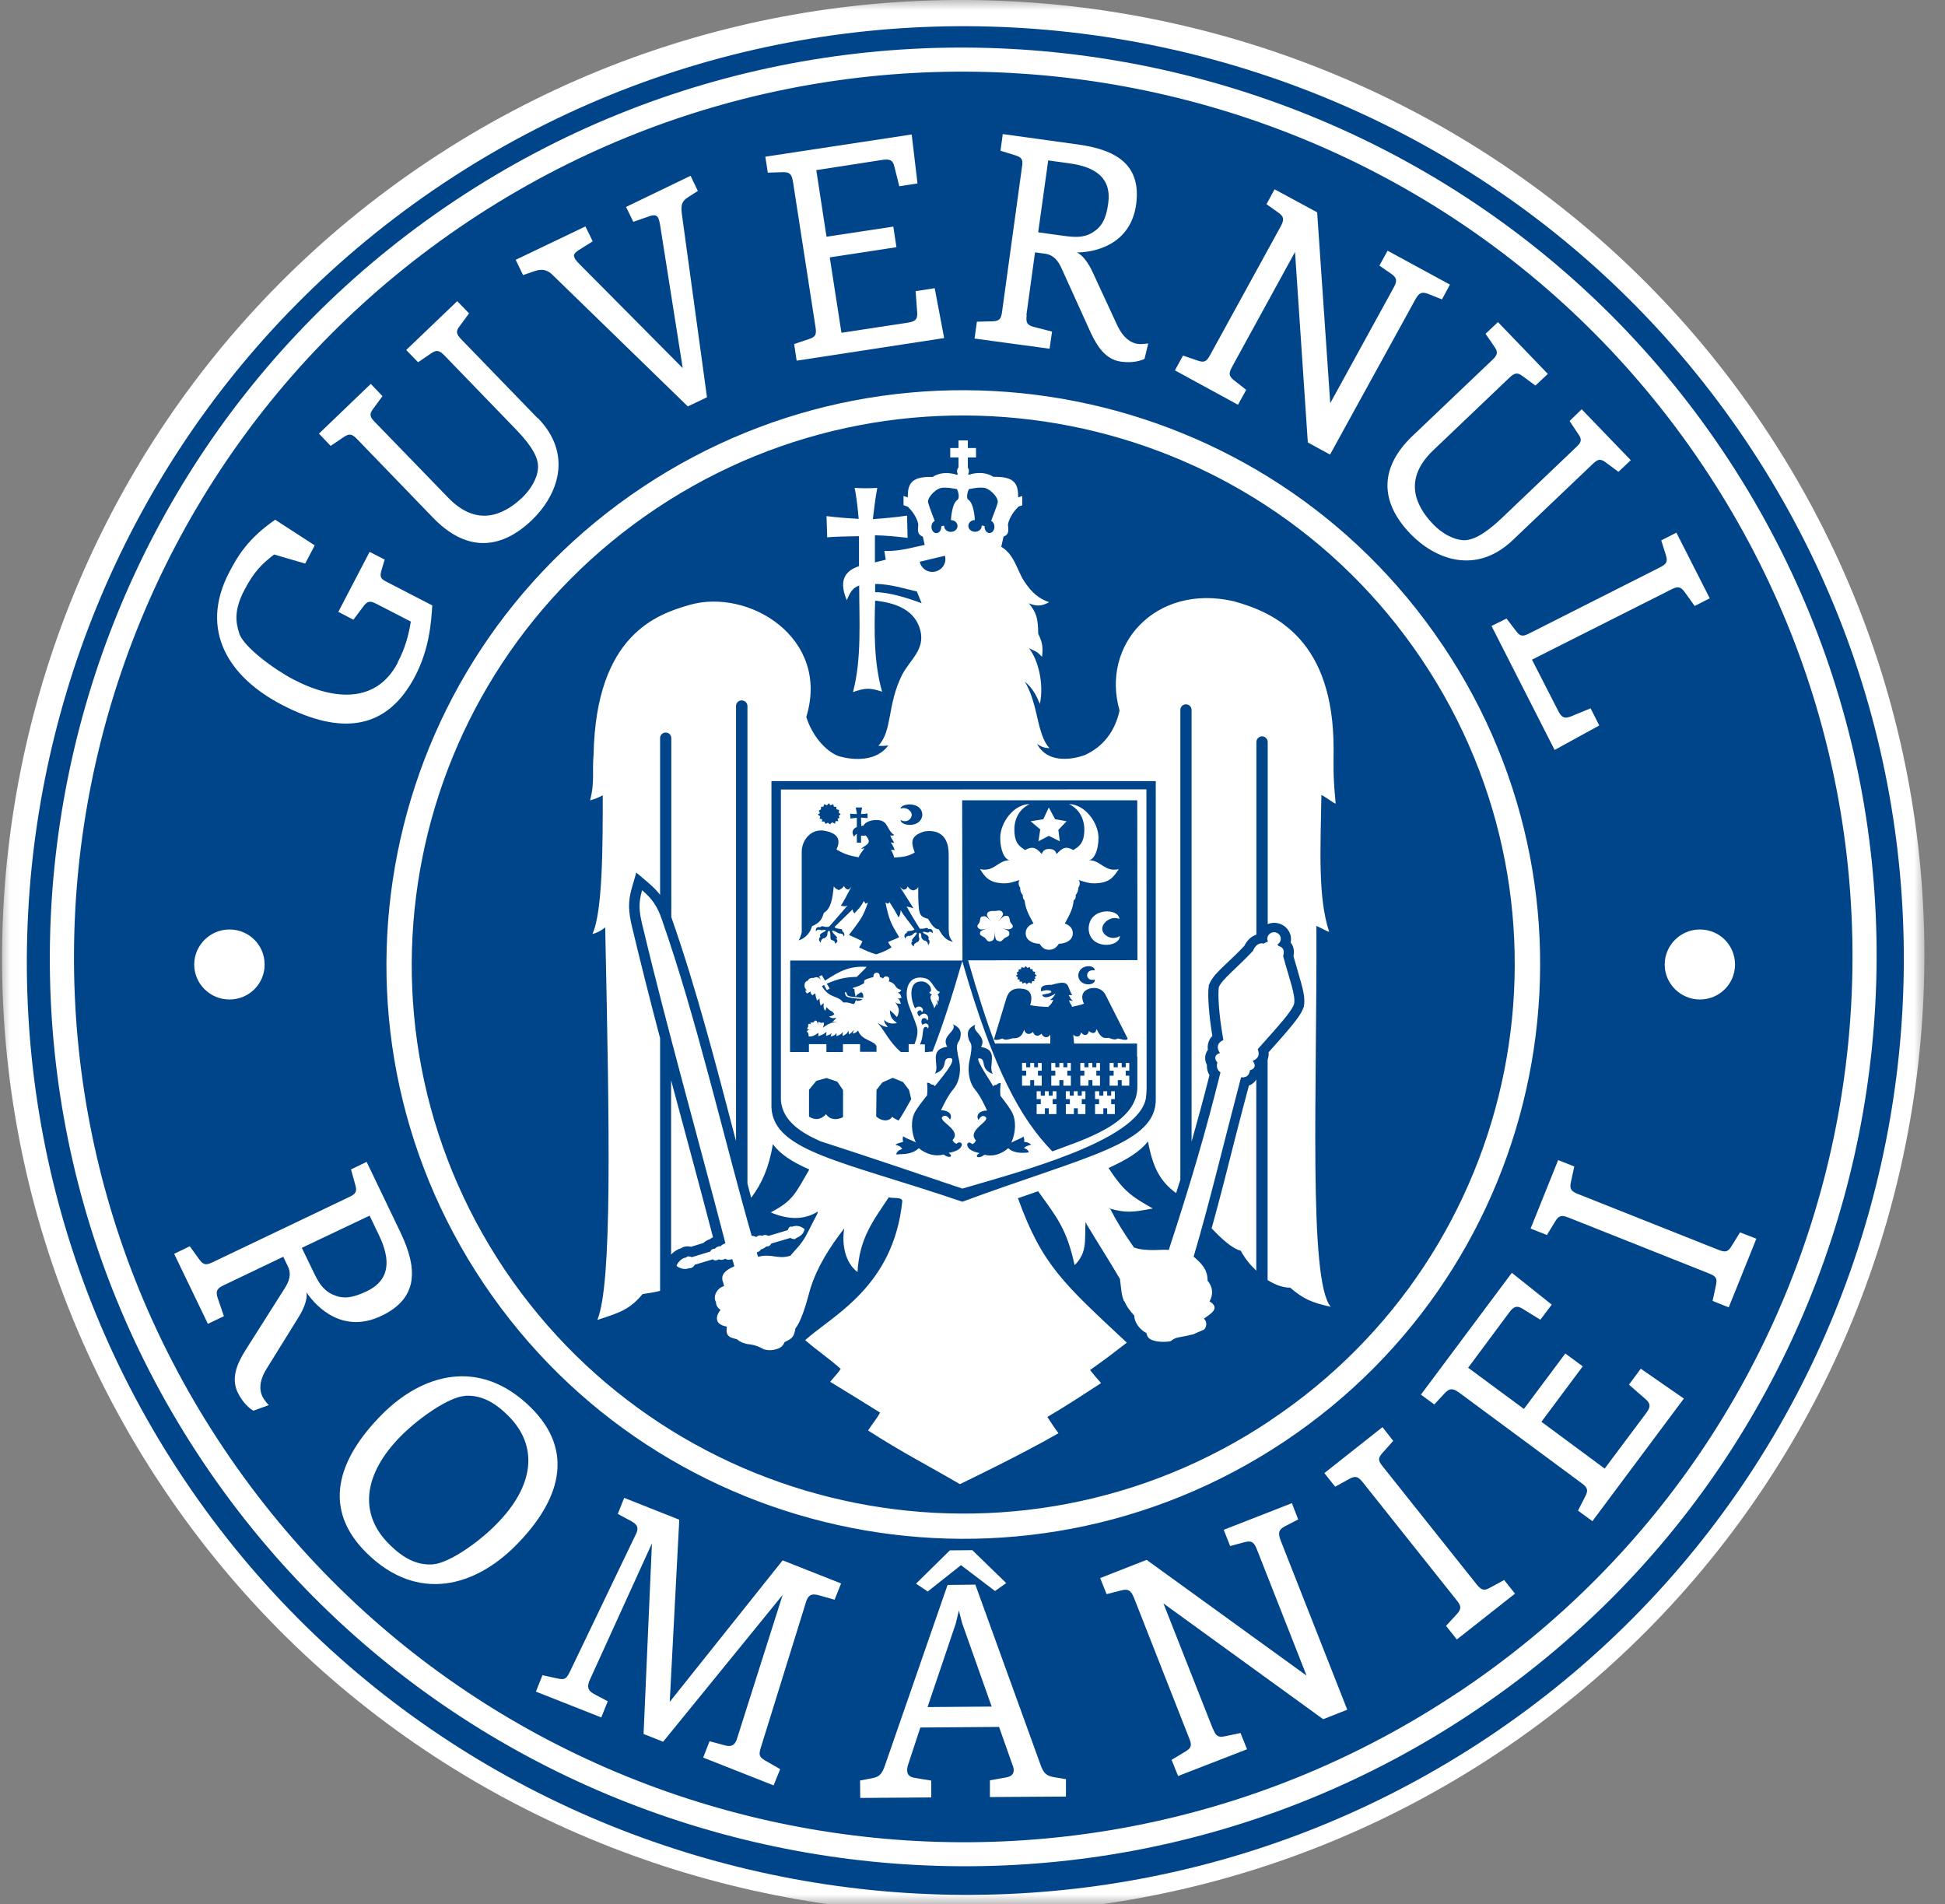<svg width="95" height="93" viewBox="0 0 95 93" fill="none" xmlns="http://www.w3.org/2000/svg">
<rect x="0" y="0" width="95" height="93" fill="#808080" stroke="none"/>
<g clip-path="url(#clip0_838_3953)">
<mask id="mask0_838_3953" style="mask-type:luminance" maskUnits="userSpaceOnUse" x="0" y="0" width="95" height="93">
<path d="M94.012 0H0.012V93H94.012V0Z" fill="white"/>
</mask>
<g mask="url(#mask0_838_3953)">
<path fill-rule="evenodd" clip-rule="evenodd" d="M86.089 20.738C100.478 42.141 94.67 71.282 73.17 85.606C51.66 99.921 22.386 94.138 8.006 72.731C-6.383 51.319 -0.579 22.192 20.925 7.868C42.435 -6.457 71.709 -0.67 86.089 20.738Z" fill="white"/>
<path fill-rule="evenodd" clip-rule="evenodd" d="M85.272 21.522C99.321 42.427 93.647 70.875 72.651 84.86C51.651 98.84 23.073 93.201 9.025 72.296C-5.018 51.385 0.651 22.947 21.647 8.958C42.642 -5.022 71.224 0.626 85.272 21.522Z" fill="#004489"/>
<path fill-rule="evenodd" clip-rule="evenodd" d="M71.191 82.669C51.262 95.941 24.28 90.618 10.952 70.775C-2.385 50.922 2.962 24.071 22.896 10.799C42.83 -2.473 69.812 2.855 83.144 22.699C96.482 42.542 91.134 69.402 71.191 82.674V82.669ZM84.149 22.029C70.485 1.683 42.667 -3.807 22.224 9.795C1.79 23.402 -3.726 51.099 9.943 71.439C23.612 91.785 51.43 97.276 71.873 83.664C92.302 70.062 97.822 42.375 84.149 22.029Z" fill="white"/>
</g>
<path fill-rule="evenodd" clip-rule="evenodd" d="M62.024 69.388C49.662 77.628 32.933 74.314 24.654 62.013C16.391 49.702 19.711 33.048 32.078 24.817C44.435 16.591 61.164 19.887 69.437 32.197C77.706 44.498 74.386 61.157 62.024 69.383V69.388ZM70.465 31.513C61.822 18.638 44.315 15.185 31.386 23.789C18.457 32.398 14.983 49.822 23.631 62.697C32.279 75.567 49.777 79.03 62.716 70.411C75.64 61.802 79.123 44.379 70.465 31.509V31.513Z" fill="white"/>
<path fill-rule="evenodd" clip-rule="evenodd" d="M11.206 45.393C12.158 45.393 12.926 46.153 12.926 47.105C12.926 48.057 12.158 48.812 11.206 48.812C10.255 48.812 9.486 48.042 9.486 47.105C9.486 46.168 10.26 45.393 11.206 45.393Z" fill="white"/>
<path fill-rule="evenodd" clip-rule="evenodd" d="M83.029 45.393C83.98 45.393 84.744 46.153 84.744 47.105C84.744 48.057 83.975 48.812 83.029 48.812C82.082 48.812 81.309 48.042 81.309 47.105C81.309 46.168 82.077 45.393 83.029 45.393Z" fill="white"/>
<path fill-rule="evenodd" clip-rule="evenodd" d="M19.422 32.355C19.778 31.671 19.946 31.088 20.066 30.356L18.404 29.5C18.092 29.337 17.952 29.337 17.75 29.614L17.261 30.265L16.525 29.882L18.053 26.951L18.788 27.328L18.63 27.859C18.529 28.208 18.62 28.28 18.928 28.438L21.114 29.567C21.061 30.361 20.984 31.666 20.273 33.029C18.894 35.66 16.669 35.918 13.796 34.435C11.173 33.082 9.713 30.786 11.197 27.945C11.625 27.128 12.124 26.295 13.441 25.382L15.372 26.635L14.906 27.524L13.388 27.08C12.783 27.553 12.408 27.912 11.942 28.806C11.433 29.772 11.5 30.37 11.687 30.935C11.894 31.595 13.407 32.704 14.349 33.192C16.41 34.259 18.413 34.302 19.427 32.365L19.422 32.355Z" fill="white"/>
<path fill-rule="evenodd" clip-rule="evenodd" d="M26.268 20.413C28.003 22.197 27.243 24.181 25.98 25.401C24.351 26.955 22.689 26.864 21.171 25.305L17.447 21.45C17.207 21.202 17.072 21.144 16.774 21.355L16.15 21.776L15.578 21.178L18.11 18.748L18.682 19.346L18.235 19.953C18.019 20.236 18.067 20.365 18.317 20.618L21.891 24.306C23.265 25.726 24.553 25.205 25.514 24.296C25.913 23.904 26.259 23.363 26.278 22.837C26.302 22.388 26.023 21.823 25.201 20.972L21.709 17.361C21.459 17.113 21.334 17.065 21.046 17.265L20.421 17.691L19.84 17.093L22.333 14.707L22.91 15.305L22.463 15.912C22.242 16.189 22.29 16.319 22.535 16.577L26.263 20.427L26.268 20.413Z" fill="white"/>
<path fill-rule="evenodd" clip-rule="evenodd" d="M34.527 19.404L33.595 19.848L27.023 13.459C26.658 13.085 26.35 13.152 26.019 13.272L25.548 13.435L25.188 12.688L28.594 11.058L28.949 11.785L28.32 12.182C28.065 12.339 27.984 12.44 28.065 12.598C28.104 12.674 28.176 12.77 28.272 12.866L33.346 17.978L32.236 10.952C32.212 10.842 32.188 10.728 32.159 10.661C32.077 10.484 31.928 10.474 31.635 10.589L30.934 10.833L30.578 10.106L33.73 8.585L34.085 9.326L33.643 9.608C33.35 9.795 33.24 9.929 33.302 10.436L34.532 19.404H34.527Z" fill="white"/>
<path fill-rule="evenodd" clip-rule="evenodd" d="M38.913 17.629L38.789 16.802L39.504 16.562C39.846 16.453 39.889 16.323 39.831 15.97L38.736 8.901C38.683 8.556 38.601 8.398 38.246 8.408L37.501 8.432L37.381 7.652L44.53 6.567L44.813 8.958L43.925 9.097L43.684 8.135C43.608 7.796 43.43 7.762 43.093 7.81L39.87 8.308L40.369 11.56L43.632 11.067L43.785 12.072L40.528 12.569L41.099 16.252L44.333 15.759C44.669 15.702 44.823 15.63 44.799 15.271L44.722 14.219L45.654 14.075L46.115 16.51L38.909 17.615L38.913 17.629Z" fill="white"/>
<path fill-rule="evenodd" clip-rule="evenodd" d="M50.708 11.345L51.948 11.517C52.462 11.584 52.913 11.632 53.365 11.354C53.793 11.091 54.023 10.723 54.129 9.934C54.302 8.685 53.495 8.15 52.236 7.978L51.198 7.834L50.708 11.345ZM50.151 15.381C50.098 15.73 50.151 15.879 50.492 15.965L51.386 16.194L51.265 17.031L47.6 16.534L47.715 15.711L48.474 15.692C48.825 15.683 48.897 15.568 48.945 15.219L49.915 8.169C49.973 7.82 49.939 7.691 49.589 7.585L48.868 7.361L48.978 6.548L52.644 7.055C54.566 7.318 55.748 8.069 55.493 9.986C55.215 11.952 53.485 12.325 52.592 12.33C52.88 12.44 53.173 12.861 53.379 13.315L54.581 15.912C54.869 16.51 55.234 16.754 55.58 16.797C55.729 16.821 55.993 16.783 56.084 16.773L55.902 17.524C55.777 17.596 55.344 17.749 54.758 17.663C54.004 17.562 53.6 16.926 53.288 16.276L51.832 13.066C51.688 12.765 51.482 12.454 51.054 12.392L50.554 12.325L50.132 15.391L50.151 15.381Z" fill="white"/>
<path fill-rule="evenodd" clip-rule="evenodd" d="M60.183 17.911C60.015 18.218 59.996 18.356 60.279 18.576L60.87 19.04L60.466 19.767L57.387 18.088L57.781 17.366L58.497 17.61C58.833 17.73 58.939 17.644 59.107 17.337L62.542 11.077C62.71 10.771 62.744 10.599 62.451 10.393L61.86 9.972L62.254 9.245L64.334 10.369L64.973 19.691L68.053 14.08C68.226 13.765 68.264 13.602 67.981 13.392L67.375 12.971L67.774 12.244L70.82 13.899L70.431 14.621L69.739 14.348C69.412 14.219 69.287 14.339 69.119 14.645L64.963 22.201L63.878 21.608L63.253 12.306L60.183 17.907V17.911Z" fill="white"/>
<path fill-rule="evenodd" clip-rule="evenodd" d="M73.895 26.372C72.094 28.089 70.104 27.329 68.884 26.066C67.332 24.445 67.424 22.78 68.999 21.283L72.881 17.586C73.136 17.342 73.194 17.213 72.987 16.926L72.559 16.3L73.165 15.73L75.601 18.261L74.995 18.83L74.385 18.38C74.107 18.165 73.972 18.213 73.717 18.452L69.999 21.996C68.567 23.364 69.081 24.65 69.999 25.602C70.388 26.009 70.931 26.343 71.464 26.382C71.911 26.401 72.483 26.123 73.343 25.31L76.98 21.843C77.234 21.604 77.292 21.474 77.081 21.188L76.663 20.561L77.254 19.987L79.651 22.474L79.05 23.043L78.445 22.594C78.162 22.378 78.032 22.426 77.782 22.67L73.9 26.367L73.895 26.372Z" fill="white"/>
<path fill-rule="evenodd" clip-rule="evenodd" d="M72.848 30.571L73.583 30.208L74.044 30.81C74.251 31.097 74.39 31.092 74.702 30.93L81.073 27.711C81.385 27.553 81.472 27.448 81.366 27.104L81.14 26.391L81.88 26.013L83.509 29.218L82.774 29.595L82.284 28.912C82.077 28.629 81.933 28.634 81.621 28.792L74.827 32.216L76.1 34.703C76.254 35.005 76.374 35.124 76.71 34.995L77.691 34.593L78.113 35.43L75.932 36.626L72.853 30.576L72.848 30.571Z" fill="white"/>
<path fill-rule="evenodd" clip-rule="evenodd" d="M14.742 60.941L15.299 62.094C15.535 62.582 15.741 62.984 16.241 63.218C16.717 63.438 17.159 63.419 17.908 63.065C19.076 62.505 19.076 61.511 18.518 60.339L18.052 59.368L14.742 60.941ZM10.947 62.759C10.62 62.907 10.519 63.036 10.629 63.381L10.937 64.28L10.154 64.653L8.506 61.233L9.27 60.865L9.726 61.496C9.938 61.797 10.082 61.793 10.404 61.635L17.034 58.469C17.365 58.316 17.457 58.206 17.351 57.857L17.144 57.111L17.908 56.742L19.551 60.167C20.416 61.96 20.435 63.404 18.634 64.261C16.779 65.15 15.487 63.883 14.968 63.113C15.035 63.419 14.848 63.911 14.569 64.352L13.017 66.853C12.657 67.436 12.662 67.886 12.82 68.206C12.888 68.35 13.06 68.555 13.128 68.623L12.378 68.895C12.249 68.828 11.874 68.551 11.61 68.005C11.273 67.298 11.585 66.595 11.975 65.963L13.921 62.893C14.103 62.596 14.257 62.247 14.06 61.841L13.834 61.377L10.947 62.759Z" fill="white"/>
<path fill-rule="evenodd" clip-rule="evenodd" d="M22.703 68.173C21.934 68.23 20.517 69.201 19.594 70.119C17.759 71.966 17.485 73.922 19.032 75.438C19.695 76.098 20.368 76.452 21.137 76.399C21.9 76.347 23.327 75.371 24.235 74.448C26.071 72.602 26.345 70.641 24.807 69.125C24.139 68.465 23.476 68.115 22.703 68.168V68.173ZM17.903 75.84C15.722 73.687 16.466 71.282 18.662 69.072C20.594 67.13 23.409 66.25 25.931 68.742C28.103 70.889 27.358 73.305 25.168 75.5C23.227 77.447 20.421 78.322 17.903 75.84Z" fill="white"/>
<path fill-rule="evenodd" clip-rule="evenodd" d="M26.178 82.607L26.495 81.813L27.249 81.976C27.609 82.057 27.677 81.961 27.84 81.631L31.093 74.854C31.189 74.601 31.126 74.453 30.843 74.295L30.175 73.936L30.487 73.152L33.178 74.218L32.712 83.114L38.227 76.203L41.081 77.332L40.764 78.126L39.986 77.906C39.654 77.824 39.51 77.872 39.39 78.169L37.17 85.319C37.065 85.673 37.05 85.783 37.362 85.974L38.107 86.4L37.785 87.194L34.345 85.835L34.657 85.037L35.417 85.242C35.729 85.324 35.878 85.223 35.979 84.97L38.227 77.891L32.39 85.061L31.434 84.683L31.842 75.376L28.777 82.11C28.681 82.392 28.709 82.559 29.007 82.727L29.685 83.085L29.368 83.874L26.168 82.612L26.178 82.607Z" fill="white"/>
<path fill-rule="evenodd" clip-rule="evenodd" d="M46.836 78.642L46.683 79.288L45.304 83.368L48.436 83.344L47 79.288L46.831 78.642H46.836ZM47.485 75.701L49.147 77.313L48.6 77.7L46.937 76.438L45.313 77.724L44.742 77.341L46.394 75.715L47.48 75.706L47.485 75.701ZM46.289 77.404L47.639 77.389L50.805 86.137C50.978 86.644 51.132 86.73 51.506 86.797L52.064 86.888V87.739L48.35 87.763V86.945L49.138 86.806C49.397 86.759 49.512 86.644 49.512 86.453C49.512 86.371 49.493 86.28 49.445 86.17L48.797 84.338L44.953 84.367L44.362 86.161C44.319 86.275 44.309 86.376 44.309 86.462C44.309 86.682 44.439 86.792 44.698 86.83L45.486 86.96V87.782L42.017 87.806L42.008 86.955L42.565 86.849C42.925 86.782 43.065 86.692 43.238 86.18L46.284 77.399L46.289 77.404Z" fill="white"/>
<path fill-rule="evenodd" clip-rule="evenodd" d="M59.247 84.434C59.386 84.769 59.478 84.869 59.838 84.793L60.592 84.635L60.909 85.429L57.541 86.735L57.224 85.945L57.892 85.544C58.209 85.357 58.219 85.218 58.08 84.884L55.394 78.049C55.259 77.714 55.139 77.576 54.784 77.666L54.049 77.853L53.736 77.069L56.004 76.179L63.816 81.832L61.404 75.701C61.275 75.366 61.169 75.218 60.813 75.309L60.083 75.505L59.771 74.711L63.1 73.41L63.408 74.204L62.735 74.553C62.418 74.725 62.432 74.912 62.557 75.246L65.805 83.497L64.628 83.961L56.826 78.307L59.237 84.424L59.247 84.434Z" fill="white"/>
<path fill-rule="evenodd" clip-rule="evenodd" d="M73.997 77.829L71.157 80.067L70.629 79.403L71.157 78.829C71.402 78.561 71.364 78.417 71.138 78.14L66.574 72.406C66.343 72.114 66.213 72.056 65.901 72.228L65.214 72.606L64.686 71.942L67.525 69.698L68.049 70.368L67.535 70.947C67.28 71.215 67.318 71.349 67.544 71.626L72.118 77.37C72.344 77.647 72.469 77.714 72.781 77.537L73.468 77.164L73.997 77.829Z" fill="white"/>
<path fill-rule="evenodd" clip-rule="evenodd" d="M77.777 74.29L77.075 73.774L77.426 73.085C77.599 72.76 77.527 72.635 77.239 72.425L71.3 68.034C71.007 67.819 70.834 67.762 70.579 68.025L70.056 68.589L69.402 68.111L73.842 62.161L75.792 63.715L75.235 64.452L74.375 63.921C74.067 63.725 73.914 63.83 73.707 64.108L71.709 66.796L74.433 68.809L76.455 66.102L77.306 66.729L75.288 69.436L78.377 71.722L80.395 69.024C80.602 68.747 80.654 68.575 80.385 68.34L79.564 67.623L80.14 66.843L82.245 68.302L77.777 74.29Z" fill="white"/>
<path fill-rule="evenodd" clip-rule="evenodd" d="M85.786 60.496L84.436 63.849L83.648 63.534L83.811 62.773C83.893 62.414 83.792 62.314 83.456 62.185L76.624 59.468C76.292 59.339 76.148 59.339 75.961 59.65L75.557 60.315L74.76 59.999L76.105 56.656L76.893 56.967L76.73 57.723C76.648 58.077 76.749 58.182 77.085 58.316L83.917 61.032C84.254 61.166 84.398 61.161 84.58 60.846L84.989 60.186L85.786 60.496Z" fill="white"/>
<path fill-rule="evenodd" clip-rule="evenodd" d="M50.584 47.789L50.498 47.837L50.536 47.923L50.416 47.913L50.383 48.038L50.258 47.98L50.152 48.062L50.061 47.985L49.945 48.038L49.912 47.937H49.791L49.806 47.842L49.691 47.822L49.719 47.727L49.614 47.655L49.7 47.593L49.657 47.497L49.753 47.44V47.344L49.868 47.33L49.897 47.23L50.022 47.268L50.099 47.182L50.181 47.268L50.296 47.23L50.33 47.33H50.435L50.445 47.435L50.565 47.469L50.541 47.569L50.637 47.641L50.541 47.708L50.575 47.794L50.584 47.789ZM53.477 47.842C53.51 48.167 52.698 48.191 52.665 47.646C52.684 47.091 53.472 47.081 53.472 47.392C53.232 47.354 53.097 47.464 53.097 47.646C53.116 47.789 53.241 47.889 53.481 47.842H53.477ZM38.602 46.909H46.995L47.01 46.88L46.995 39.084H55.547L55.557 46.89L47.288 46.9V46.909C47.745 48.502 48.172 49.841 48.6 50.965H51.3V50.534C51.166 50.721 50.969 50.687 50.868 50.482C50.704 50.644 50.522 50.606 50.455 50.396C50.301 50.553 50.08 50.529 50.022 50.286C49.941 50.553 49.806 50.726 49.465 50.706C49.143 50.802 49.052 50.788 48.97 50.716C48.715 50.802 48.643 50.802 48.547 50.759L49.153 48.76C49.263 48.392 49.503 48.215 49.998 48.296C50.435 48.373 50.416 48.803 50.315 49.09C50.642 49.147 50.863 49.166 51.214 49.176C51.228 49.176 51.247 49.176 51.252 49.176C51.238 49.171 51.218 49.166 51.199 49.166C51.353 49.037 51.377 48.98 51.449 48.837H51.291C51.454 48.703 51.487 48.655 51.55 48.521C51.425 48.602 51.041 48.837 50.897 48.597C50.901 48.559 51.315 48.53 51.353 48.44C51.334 48.425 51.343 48.406 51.334 48.392C51.142 48.33 51.002 48.363 50.853 48.42C50.8 48.186 50.93 48.09 51.372 48.095C52.3 47.822 52.083 48.143 52.371 48.602C52.319 48.602 52.247 48.593 52.194 48.593C52.271 48.731 52.295 48.779 52.405 48.894C52.324 48.875 52.266 48.856 52.208 48.856C52.266 48.994 52.295 49.037 52.371 49.147C52.362 49.147 52.347 49.147 52.324 49.162C52.338 49.162 52.347 49.162 52.362 49.171C52.617 49.114 52.77 49.085 52.943 49.018C52.809 48.741 52.789 48.387 53.265 48.267C53.597 48.191 53.87 48.344 53.986 48.564L55.081 50.726C55.043 50.802 54.942 50.802 54.601 50.716C54.481 50.778 54.418 50.788 54.149 50.683C53.909 50.726 53.76 50.683 53.558 50.252C53.525 50.467 53.385 50.515 53.184 50.353C53.136 50.582 52.958 50.616 52.804 50.419C52.761 50.639 52.602 50.687 52.42 50.534L52.463 50.965H55.538V51.601H55.552V53.122C55.519 54.906 52.833 55.685 51.401 56.23C49.864 54.657 48.528 52.266 47 46.938C46.491 48.707 46.015 50.157 45.549 51.352L45.174 51.386V51.003H44.934C45.083 50.678 45.045 50.544 45.097 50.271C45.131 50.104 45.299 50.123 45.314 50.233C45.444 50.075 45.251 49.879 45.054 50.051C44.987 49.917 44.987 49.889 45.035 49.764C45.112 49.697 45.275 49.707 45.28 49.841C45.453 49.731 45.213 49.272 44.896 49.645C44.828 49.559 44.804 49.496 44.804 49.425C44.91 49.3 45.011 49.319 45.026 49.439C45.203 49.3 44.91 49.009 44.699 49.248C44.502 48.899 44.358 48.062 44.852 47.947C45.141 47.885 45.304 47.995 45.439 48.186C45.458 48.267 45.535 48.411 45.386 48.463C45.415 48.521 45.458 48.55 45.52 48.569C45.309 48.717 45.626 49.066 45.626 49.243C45.703 49.143 45.732 49.08 45.703 48.985C45.741 49.028 45.736 49.052 45.751 49.109C45.847 48.985 45.765 48.889 45.732 48.808C45.78 48.851 45.789 48.884 45.833 48.927C45.886 48.683 45.852 48.645 45.785 48.559C45.857 48.55 45.871 48.492 45.91 48.44C45.674 48.416 45.549 47.904 45.242 47.789C44.367 47.531 44.132 48.344 44.377 49.061C44.478 49.367 44.694 49.846 44.78 50.147C44.833 50.338 44.828 50.596 44.665 50.993H44.382V51.376H43.997C43.402 50.855 43.224 50.343 42.859 49.946C42.979 50.023 43.142 50.147 43.363 50.157C43.277 50.023 43.185 49.97 43.185 49.807C43.373 50.013 43.651 50.008 43.81 49.96C43.603 49.803 43.474 49.697 43.464 49.339C43.637 49.477 43.699 49.549 43.81 49.673C43.988 49.343 43.882 49.171 43.724 48.947C43.868 49.052 43.844 48.989 44.002 49.028C43.949 48.884 43.978 48.865 43.839 48.736C43.978 48.793 43.92 48.736 44.036 48.736C43.992 48.636 44.026 48.573 43.844 48.468C43.968 48.468 43.968 48.411 44.026 48.353C43.613 48.229 43.863 48.076 43.406 47.923C43.541 47.717 43.233 47.579 43.133 47.784C43.056 47.751 43.056 47.727 42.969 47.712C43.008 47.421 42.618 47.45 42.666 47.712C42.455 47.775 42.388 47.784 42.229 47.866C42.205 47.918 42.205 47.956 42.205 48.019C42.018 48.119 41.951 48.157 41.73 48.224C41.643 48.224 41.629 48.301 41.73 48.301C41.73 48.349 41.758 48.535 41.778 48.621C41.778 48.683 41.821 48.674 41.826 48.626C41.826 48.602 41.984 48.483 42.047 48.478C42.047 48.416 42.08 48.416 42.085 48.478C42.138 48.497 42.172 48.545 42.167 48.731C41.499 48.674 41.408 48.674 41.36 48.545C41.326 48.392 41.22 48.425 41.297 48.588C41.326 48.674 41.36 48.731 42.133 48.793C42.066 48.856 41.989 48.875 41.835 48.884C41.835 48.817 41.797 48.817 41.797 48.884C41.782 48.884 41.763 48.913 41.763 48.961C41.73 48.994 41.71 49.037 41.71 49.037C41.552 49.018 41.451 48.932 41.191 48.961C40.908 48.583 40.519 48.793 40.144 48.157H40.135V48.162L40.25 48.105L40.384 48.353L40.524 48.282L40.384 48.038C40.898 47.822 41.225 47.722 41.85 47.708C42.042 47.507 42.148 47.426 42.33 47.22C41.489 47.163 40.995 47.435 40.307 47.885H40.293L40.139 47.622L40.005 47.689L40.091 47.842C40.019 47.756 39.894 47.679 39.755 47.756C39.592 47.756 39.51 47.779 39.452 47.899C39.255 47.923 39.246 48.277 39.404 48.344H39.414L39.327 48.392L39.409 48.521L39.596 48.425C39.596 48.521 39.616 48.554 39.688 48.607C39.726 48.578 39.769 48.55 39.817 48.507C39.837 48.636 39.851 48.727 39.913 48.865C39.957 48.822 39.99 48.798 40.029 48.76C40.029 48.927 40.048 48.985 40.082 49.119C40.135 49.066 40.187 49.018 40.235 48.989C40.216 49.157 40.216 49.272 40.312 49.358C40.346 49.296 40.346 49.248 40.365 49.186C40.442 49.262 40.529 49.358 40.677 49.42C40.682 49.449 40.735 49.496 40.754 49.525C40.668 49.606 40.61 49.626 40.49 49.645C40.62 49.74 40.687 49.74 40.855 49.697C40.783 49.774 40.749 49.85 40.653 49.884C40.773 49.908 40.846 49.908 40.956 49.908C40.663 49.913 40.5 49.96 40.197 50.19C40.231 50.066 40.298 49.913 40.178 49.941C40.12 49.965 40.067 49.956 40.01 49.903C39.938 49.903 39.947 49.989 39.947 50.09C39.938 49.941 39.904 49.807 39.793 49.85C39.76 49.917 39.717 49.951 39.596 49.937C39.568 49.965 39.596 50.013 39.625 50.047C39.64 50.061 39.669 50.085 39.683 50.104C39.683 50.104 39.644 50.08 39.625 50.047C39.568 49.994 39.515 49.98 39.471 50.037C39.486 50.133 39.471 50.161 39.423 50.214C39.447 50.295 39.457 50.281 39.625 50.286C39.486 50.286 39.447 50.305 39.409 50.372C39.481 50.439 39.505 50.51 39.491 50.601C39.606 50.668 39.856 50.544 39.957 50.439C39.981 50.486 39.981 50.544 39.957 50.606C40.163 50.553 40.317 50.453 40.36 50.391C40.38 50.448 40.341 50.491 40.351 50.587C40.471 50.549 40.543 50.539 40.62 50.444C40.6 50.51 40.591 50.544 40.572 50.62C40.725 50.582 40.769 50.573 40.86 50.444C40.846 50.539 40.86 50.539 40.86 50.606C41.042 50.52 41.067 50.529 41.177 50.391C41.148 50.501 41.153 50.51 41.163 50.596C41.326 50.51 41.384 50.472 41.432 50.334C41.456 50.386 41.446 50.434 41.465 50.515C41.557 50.463 41.619 50.41 41.696 50.3C41.706 50.348 41.657 50.41 41.657 50.477C41.787 50.448 41.855 50.405 41.912 50.319C42.056 50.812 42.71 50.812 42.811 51.094V51.367H42.008V50.993H41.172V51.376H40.365V50.993H39.51V51.376H38.587L38.597 46.895L38.602 46.909ZM39.159 45.489V41.605C39.159 41.007 39.635 40.438 40.307 40.577C40.855 40.691 41.11 40.955 40.855 41.485C41.201 41.691 41.446 41.782 41.931 41.868C42.003 41.729 42.114 41.562 42.229 41.428C42.157 41.447 42.128 41.447 42.061 41.457C42.215 41.304 42.397 41.265 42.431 41.117C42.455 41.031 42.349 40.854 42.273 40.801C42.205 40.821 42.128 40.811 42.056 40.811V41.155H41.85V40.725C41.787 40.758 41.744 40.806 41.715 40.868C41.557 40.61 41.672 40.467 41.85 40.39C41.85 40.223 41.85 40.103 41.85 39.941C41.763 39.941 41.657 39.955 41.537 39.979C41.537 39.902 41.523 39.807 41.523 39.735C41.667 39.754 41.706 39.754 41.85 39.754C41.85 39.658 41.811 39.529 41.797 39.434C41.903 39.438 42.003 39.434 42.109 39.434C42.095 39.534 42.056 39.639 42.056 39.754C42.205 39.754 42.253 39.749 42.373 39.725C42.373 39.821 42.373 39.888 42.373 39.955C42.282 39.941 42.143 39.941 42.056 39.931C42.056 40.036 42.066 40.247 42.066 40.342C42.109 40.333 42.143 40.323 42.176 40.323C42.297 40.075 42.734 40.008 43.008 40.07C43.382 40.156 43.349 40.591 43.685 40.778C43.575 40.806 43.565 40.835 43.488 40.787C43.526 40.974 43.623 41.017 43.671 41.17C43.579 41.151 43.575 41.151 43.507 41.141C43.594 41.265 43.671 41.404 43.699 41.519C43.603 41.509 43.594 41.5 43.517 41.5C43.575 41.605 43.661 41.782 43.671 41.882C44.161 41.854 44.386 41.806 44.679 41.634C44.492 41.132 44.459 40.825 45.131 40.61C45.64 40.519 46.337 40.639 46.337 41.729V45.388C46.342 45.685 46.385 45.828 46.548 45.995C46.294 45.933 46.102 45.843 45.852 45.383C45.698 45.374 45.559 45.278 45.333 44.876C44.886 44.738 44.848 44.728 44.848 43.303C44.804 43.432 44.756 43.432 44.617 43.485C44.449 43.461 44.391 43.37 44.334 43.288C44.295 43.394 44.257 43.437 44.127 43.451C44.074 43.418 44.031 43.398 43.954 43.312C44.093 43.537 44.401 44.02 44.617 44.355C44.468 44.312 44.43 44.307 44.281 44.269C44.531 44.714 44.579 44.805 44.905 45.321C44.929 45.374 44.949 45.355 45.001 45.355C45.189 45.374 45.237 45.259 45.347 45.364C45.347 45.364 45.347 45.374 45.347 45.379C45.453 45.34 45.588 45.388 45.554 45.584C45.511 45.527 45.482 45.493 45.386 45.503C45.386 45.503 45.386 45.522 45.386 45.527C45.227 45.579 45.251 45.479 45.059 45.517C45.194 45.68 45.343 45.632 45.362 45.799C45.362 45.823 45.362 45.838 45.343 45.843L45.352 45.876C45.429 45.957 45.41 46.062 45.338 46.158C45.294 45.943 45.227 45.986 45.208 45.943L45.194 45.933C45.194 45.933 45.16 45.943 45.131 45.933C44.905 45.756 45.064 45.713 44.958 45.575C44.92 45.56 44.915 45.551 44.891 45.584C44.819 45.814 45.006 45.843 44.819 46.01C44.795 46.015 44.776 46.01 44.756 46.01C44.785 46.091 44.636 46.01 44.632 46.225C44.459 46.096 44.502 45.995 44.584 45.967V45.957C44.584 45.957 44.545 45.957 44.535 45.938C44.545 45.838 44.704 45.742 44.78 45.579C44.78 45.56 44.766 45.546 44.737 45.536C44.526 45.608 44.641 45.68 44.396 45.713C44.377 45.704 44.372 45.689 44.372 45.689C44.338 45.756 44.242 45.68 44.233 45.843C44.127 45.756 44.18 45.565 44.295 45.565C44.314 45.565 44.271 45.541 44.295 45.513C44.362 45.436 44.468 45.498 44.641 45.412C44.679 45.393 44.66 45.379 44.66 45.379C44.468 45.101 44.146 44.733 43.992 44.446C43.983 44.594 43.949 44.742 43.882 44.8C43.728 44.494 43.661 44.393 43.445 44.054C43.411 44.111 43.426 44.097 43.368 44.13C43.325 44.13 43.286 44.087 43.248 44.078C43.421 44.895 43.493 45.072 43.916 45.761C43.815 45.843 43.507 45.933 43.377 46.01C43.426 46.105 43.483 46.172 43.546 46.268C43.301 46.416 43.166 46.483 42.796 46.608C42.441 46.498 42.321 46.44 41.96 46.268C42.032 46.168 42.085 46.062 42.124 45.967C41.879 45.843 41.749 45.79 41.465 45.661C42.095 44.843 42.157 44.742 42.393 44.082C42.359 44.097 42.33 44.106 42.277 44.135C42.263 44.111 42.215 44.035 42.191 44.006C42.008 44.336 41.975 44.341 41.73 44.608C41.672 44.532 41.648 44.503 41.648 44.408C41.586 44.47 41.302 44.738 40.769 45.264C40.769 45.264 40.759 45.297 40.793 45.307C40.956 45.393 41.076 45.336 41.134 45.403C41.143 45.426 41.143 45.446 41.134 45.45H41.11C41.211 45.503 41.297 45.656 41.201 45.733C41.201 45.57 41.091 45.637 41.067 45.584C41.067 45.584 41.057 45.599 41.038 45.599C40.956 45.599 40.644 45.374 40.644 45.484C40.721 45.637 40.884 45.728 40.894 45.819C40.884 45.843 40.797 45.819 40.836 45.847C40.894 45.881 40.961 45.981 40.793 46.091C40.788 45.914 40.673 45.953 40.658 45.914C40.658 45.905 40.649 45.924 40.644 45.914C40.504 45.89 40.6 45.704 40.529 45.484C40.509 45.45 40.504 45.45 40.461 45.469C40.346 45.599 40.509 45.651 40.279 45.814C40.24 45.828 40.221 45.823 40.207 45.814C40.197 45.881 40.12 45.814 40.082 46.039C40 45.943 39.966 45.838 40.067 45.756C40.091 45.733 40.053 45.737 40.043 45.694C40.072 45.541 40.226 45.575 40.346 45.422C40.168 45.388 40.192 45.465 40.038 45.407C39.928 45.388 39.894 45.422 39.856 45.489C39.813 45.302 39.952 45.249 40.058 45.283C40.178 45.173 40.216 45.283 40.413 45.269C40.466 45.269 40.48 45.269 40.514 45.235C40.653 45.092 41.239 44.398 41.389 44.231C41.273 44.274 41.206 44.264 41.071 44.231C41.206 44.039 41.413 43.618 41.595 43.288C41.595 43.279 41.533 43.413 41.422 43.446C41.312 43.413 41.273 43.375 41.22 43.269C41.143 43.394 41.105 43.389 40.98 43.47C40.86 43.427 40.793 43.394 40.725 43.288C40.663 43.843 40.605 44.369 40.235 44.585C40.149 44.905 40.038 45.068 39.659 45.235C39.587 45.517 39.38 45.799 39.015 45.929C39.087 45.776 39.126 45.675 39.164 45.513L39.159 45.489ZM39.99 39.592L40.101 39.525V39.405L40.221 39.395L40.255 39.276L40.394 39.328L40.48 39.228L40.567 39.328L40.697 39.276L40.73 39.395L40.85 39.405V39.52L40.99 39.558L40.961 39.687L41.062 39.759L40.966 39.845L41.004 39.936L40.908 39.993L40.946 40.108L40.817 40.098L40.783 40.228L40.653 40.161L40.533 40.256L40.437 40.18L40.312 40.237L40.269 40.122H40.144L40.158 40.012L40.034 39.984L40.058 39.864L39.942 39.778L40.048 39.711L39.99 39.592ZM43.988 39.491C43.988 39.228 45.026 39.118 45.05 39.792C45.006 40.452 43.988 40.357 43.988 40.046C44.31 40.218 44.526 39.984 44.535 39.792C44.526 39.606 44.271 39.386 43.988 39.491ZM50.253 56.278C50.003 56.312 49.513 56.345 49.249 56.073C48.893 56.384 48.465 56.494 48.096 56.398H48.076C47.836 56.608 47.533 56.508 47.841 56.312C47.591 56.259 47.24 56.154 47.24 55.877C47.279 55.781 47.389 55.771 47.481 55.877H47.495C47.634 55.781 47.591 55.829 47.668 55.69C47.192 55.193 48.422 54.748 48.129 54.542C47.985 54.428 47.87 54.576 47.788 54.691C47.654 54.456 47.841 54.236 48.211 54.236C48.086 53.959 47.855 53.476 47.615 53.203C47.413 52.959 47.236 52.471 47.341 51.859C47.572 50.826 47.375 51.013 47.303 50.711C47.212 50.348 47.327 50.2 47.639 50.037C47.432 50.386 48.225 50.596 47.918 51.132C48.84 51.285 48.225 52.041 48.494 52.447C47.817 52.203 48.221 51.697 47.817 51.687C47.577 51.673 48.504 52.969 48.504 53.06C48.542 53.002 48.581 52.988 48.677 52.978C48.739 52.916 48.792 52.892 48.879 52.892C48.845 53.194 48.845 53.237 48.864 53.514C49.124 53.849 49.354 54.155 49.455 54.37C49.619 54.71 49.633 55.288 49.393 55.805C49.657 55.657 49.796 55.642 49.989 55.508C50.027 55.594 50.037 55.69 50.022 55.767C50.138 55.781 50.195 55.767 50.373 55.905C50.224 55.939 50.075 55.982 50.013 56.082C50.113 56.082 50.233 56.178 50.253 56.288V56.278ZM46.337 56.307C46.606 56.489 46.352 56.589 46.106 56.393H46.111L46.087 56.384C45.712 56.489 45.246 56.384 44.877 56.073C44.54 56.398 44.108 56.355 43.772 56.379C43.8 56.24 43.916 56.149 44.069 56.12C43.983 55.972 43.882 55.944 43.733 55.91C43.863 55.81 43.964 55.819 44.113 55.762C44.093 55.685 44.079 55.58 44.113 55.494C44.314 55.633 44.463 55.647 44.732 55.791C44.487 55.274 44.497 54.695 44.665 54.356C44.79 54.112 45.078 53.743 45.391 53.361L45.28 53.5C45.304 53.222 45.304 53.179 45.28 52.878C45.371 52.878 45.424 52.902 45.487 52.964C45.583 52.969 45.621 52.988 45.66 53.045C46.246 52.333 46.774 51.663 46.38 51.673C45.953 51.682 46.376 52.189 45.664 52.433C45.934 52.026 45.304 51.271 46.265 51.118C45.934 50.582 46.765 50.372 46.548 50.023C46.875 50.185 46.981 50.338 46.899 50.697C46.827 50.998 46.611 50.812 46.856 51.845C46.967 52.462 46.779 52.945 46.568 53.189C46.328 53.461 46.087 53.944 45.962 54.222C46.352 54.222 46.539 54.442 46.404 54.676C46.313 54.561 46.198 54.418 46.049 54.528C45.746 54.734 47.014 55.183 46.525 55.676C46.606 55.815 46.558 55.767 46.712 55.858H46.721C46.818 55.762 46.928 55.771 46.981 55.867C46.981 56.145 46.606 56.255 46.337 56.302V56.307ZM42.811 54.533H42.796L42.811 53.227L43.094 52.864L43.599 52.639L44.108 52.844L44.401 53.232L44.507 53.677C44.3 54.054 44.103 54.404 43.892 54.724C43.772 54.671 43.642 54.609 43.579 54.538C43.406 54.805 43.032 54.743 42.815 54.538L42.811 54.533ZM41.177 54.561H41.172C40.874 54.714 40.533 54.691 40.346 54.413C40.091 54.705 39.789 54.705 39.524 54.538H39.515V53.222L39.875 52.782L40.37 52.648L40.898 52.825L41.177 53.237V54.561ZM40.062 55.733C42.383 56.479 44.694 57.268 47.005 58.048C49.599 57.273 55.605 55.748 55.97 53.629C55.989 53.495 56.009 53.227 56.004 53.093L55.994 38.549L38.141 38.558V53.686C38.141 53.72 38.145 53.753 38.145 53.782C38.251 54.781 39.174 55.336 40.067 55.733H40.062Z" fill="white"/>
<path fill-rule="evenodd" clip-rule="evenodd" d="M50.319 52.749H50.511V53.021H50.881V52.533H50.698V52.289H50.881V51.912H50.698V52.122H50.511V51.912H50.319V52.122H50.122V51.912H49.92V52.289H50.122V52.533H49.92V53.021H50.319V52.749Z" fill="white"/>
<path fill-rule="evenodd" clip-rule="evenodd" d="M56.451 53.624C56.538 55.867 53.083 56.441 47.005 58.689C41.221 56.718 37.785 56.245 37.68 54.092V38.147H56.451V53.629V53.624ZM42.744 28.921V28.519C43.503 28.515 44.329 28.792 44.781 28.883L45.016 29.461C44.397 29.227 43.431 28.916 42.744 28.921ZM46.15 27.142C46.15 27.142 46.15 27.166 46.16 27.166C46.237 27.5 46.025 27.835 45.684 27.912C45.353 27.993 45.011 27.792 44.93 27.457C44.93 27.443 44.92 27.434 44.92 27.434L46.15 27.142ZM54.174 58.985C54.183 59.014 54.188 59.023 54.183 59.033L54.164 58.985H54.174ZM54.203 58.995C54.212 59.023 54.227 59.057 54.236 59.09C54.217 59.057 54.203 59.023 54.183 58.995C54.193 58.995 54.198 58.995 54.198 58.995H54.203ZM64.287 45.225C64.369 45.225 64.84 45.508 64.921 45.508C64.364 43.824 64.499 41.461 64.542 38.826C64.715 38.898 65.065 39.175 65.238 39.252C65.099 37.764 65.138 37.42 65.138 36.578C65.138 31.341 62.399 29.945 60.251 29.361C56.427 28.491 53.761 31.504 54.683 34.699C54.462 35.703 53.905 36.459 52.968 36.884C52.194 37.152 51.113 37.214 50.657 36.334C50.858 36.468 51.008 36.535 51.262 36.535C51.027 36.296 50.902 35.937 50.786 35.54C50.604 34.861 50.489 34.019 50.056 33.288C50.489 33.656 50.642 34.029 50.791 34.378C51.003 33.393 50.7 32.188 50.253 31.657C50.623 31.838 50.633 31.795 50.897 32.078C50.964 31.528 50.878 31.303 50.71 30.954C50.7 30.169 50.618 29.921 50.253 29.461C50.633 29.629 50.897 29.6 51.243 29.409C50.738 29.237 50.392 28.94 50.027 28.39C49.561 27.697 49.494 26.463 47.942 26.491C47.164 26.501 46.506 26.372 45.228 26.606C44.867 26.649 43.988 26.946 43.195 26.907L43.263 27.333L42.845 27.438C42.811 27.448 42.777 27.457 42.734 27.467V27.056V26.836V26.142C43.291 26.152 43.786 26.204 44.329 26.267L44.305 25.181C43.738 25.267 43.21 25.31 42.633 25.353C42.696 24.827 42.753 24.339 42.849 23.827C42.48 23.851 42.114 23.851 41.744 23.827C41.845 24.339 41.893 24.813 41.941 25.339C41.408 25.31 40.899 25.272 40.37 25.205L40.404 26.243C40.635 26.209 41.615 26.19 41.956 26.185V27.649C41.389 27.84 40.904 28.242 41.36 29.313C41.514 28.945 41.639 28.706 41.965 28.596C41.965 30.294 42.095 32.164 41.663 33.799C42.263 33.594 42.47 33.579 43.085 33.78C42.676 32.35 42.7 30.81 42.744 29.337C42.801 29.337 42.864 29.342 42.926 29.356C43.801 29.476 44.709 29.811 44.954 30.796C45.184 31.714 44.464 32.212 44.07 32.938C43.316 34.44 43.599 35.684 42.902 36.42C43.133 36.444 43.388 36.406 43.388 36.406C42.835 37.162 41.764 37.162 40.966 36.927C40.318 36.693 39.659 35.908 39.381 35.014C40.572 31.15 36.556 28.701 33.663 29.547C32.116 29.997 29.113 30.978 28.993 36.841C28.916 37.697 29.056 38.214 28.82 39.089C29.094 39.008 29.2 38.965 29.44 38.84C29.44 41.275 29.44 44.527 28.936 45.613C29.209 45.546 29.416 45.412 29.56 45.288C29.772 55.341 29.901 62.711 29.176 64.461C30.271 64.108 30.756 63.954 31.386 63.199C31.689 63.151 31.982 63.113 32.241 63.041V50.702C31.761 48.884 31.299 47.057 30.862 45.23C30.699 44.522 30.66 44.049 30.867 43.341L31.078 42.614L31.665 43.111C31.895 43.307 32.087 43.504 32.241 43.7V36.047C32.241 35.894 32.366 35.775 32.515 35.775C32.664 35.775 32.789 35.894 32.789 36.047V44.79C34.043 48.372 34.984 52.05 35.95 55.728V34.483C35.95 34.325 36.07 34.206 36.224 34.206C36.378 34.206 36.508 34.325 36.508 34.483V57.799C36.565 58.038 36.628 58.263 36.69 58.497C37.223 57.785 37.555 57.02 37.752 55.876C38.093 56.359 38.694 56.747 39.529 57.115C38.847 58.287 38.746 58.631 37.646 59.21C38.439 59.55 39.251 59.612 39.947 59.167C39.938 59.215 39.928 59.263 39.909 59.301C39.693 59.698 39.529 60.056 39.342 60.391C39.102 60.812 38.895 60.975 38.607 61.324C38.007 61.52 37.728 61.219 37.07 61.367C37.06 61.381 37.046 61.381 37.036 61.386C36.988 61.276 36.954 61.166 36.978 61.157C37.055 61.133 37.132 61.094 37.166 61.013C37.238 61.013 37.382 60.927 37.43 60.87C37.55 60.884 37.627 60.827 37.67 60.731L38.602 60.458C38.708 60.511 38.847 60.549 38.891 60.463C39.203 60.334 39.265 60.162 39.299 60.033C39.208 59.951 38.987 59.793 38.669 59.913C38.573 59.851 38.492 60.009 38.477 60.076L37.541 60.358C37.435 60.31 37.315 60.286 37.233 60.358C37.137 60.31 36.998 60.334 36.945 60.415C36.906 60.396 36.786 60.343 36.714 60.358C35.297 55.374 34.038 49.798 32.323 44.891C32.107 44.264 31.862 43.901 31.362 43.475C31.179 44.106 31.213 44.484 31.362 45.125C32.539 50.075 34.144 55.747 35.431 60.717C35.436 60.717 35.239 60.779 35.196 60.87C35.129 60.836 34.975 60.913 34.917 60.984C34.821 60.975 34.725 61.032 34.691 61.123L33.793 61.396C33.673 61.353 33.586 61.329 33.51 61.415C33.269 61.439 33.077 61.697 33.044 61.821C33.14 61.903 33.399 62.046 33.663 61.931C33.764 61.955 33.875 61.879 33.937 61.764L34.821 61.501C34.888 61.587 35.032 61.553 35.119 61.501C35.196 61.553 35.369 61.525 35.417 61.467C35.499 61.53 35.59 61.539 35.691 61.51C35.724 61.501 35.744 61.496 35.768 61.496C35.777 61.539 35.825 61.702 35.868 61.84C35.263 62.103 35.206 62.362 35.33 62.658C35.335 62.701 35.354 62.759 35.369 62.807C35.047 62.893 34.797 63.285 34.97 63.591C34.97 63.73 35.037 63.854 35.172 63.959H35.181H35.201C34.98 64.222 34.836 64.677 35.503 64.787C35.412 65.341 35.744 65.322 35.998 65.408C36.142 65.533 36.248 65.571 36.479 65.638C36.82 65.667 37.007 65.734 37.319 65.901C37.579 65.968 37.795 65.949 38.074 65.834C38.213 65.753 38.266 65.667 38.324 65.542C38.698 65.37 38.78 65.294 38.852 64.873C39.232 64.394 39.505 63.16 39.587 62.912C39.933 61.831 40.524 60.917 41.235 59.989C41.11 60.76 41.269 61.659 41.884 62.123C41.975 60.458 42.657 59.612 43.412 58.473C43.623 58.536 44.094 58.445 44.07 58.674C43.633 62.835 40.692 64.227 39.328 65.447C39.842 65.906 40.5 66.346 41.062 66.853C40.889 67.111 40.75 67.235 40.548 67.484C40.932 67.714 42.528 68.699 42.984 68.986C42.816 69.306 42.628 69.507 42.398 69.861C44.171 70.995 45.079 71.43 46.885 72.482C46.909 72.468 49.835 71.071 51.699 69.995C51.526 69.765 51.349 69.493 51.156 69.201C52.165 68.608 53.006 68.048 53.78 67.546C53.578 67.317 53.453 67.178 53.242 66.91C54.212 66.212 54.289 66.15 55.038 65.571C51.968 62.701 50.902 61.793 49.72 58.517C50.061 58.402 50.392 58.287 50.705 58.177C51.637 59.478 52.098 60.009 52.487 61.788C53.121 61.166 52.972 60.549 53.021 59.688C53.054 59.717 53.073 59.741 53.097 59.765C53.097 59.765 53.088 59.755 53.078 59.755C53.069 59.741 53.059 59.731 53.049 59.727C53.059 59.727 53.059 59.731 53.059 59.741C53.049 59.731 53.045 59.727 53.03 59.717C53.736 60.889 54.154 61.525 54.702 62.462C54.769 62.983 54.774 63.256 54.899 63.543H54.918C55.005 63.758 55.135 63.954 55.404 64.256C55.404 64.624 55.721 64.968 55.995 65.102C56.019 65.207 56.038 65.251 56.091 65.327C56.302 65.552 56.869 65.561 57.181 65.499C57.412 65.308 57.556 65.322 57.791 65.27C58.022 65.236 58.022 65.212 58.291 65.164C58.507 65.054 58.671 65.002 58.8 64.94C58.973 64.787 58.944 64.509 58.8 64.399C59.127 64.17 59.579 63.911 59.146 63.6C59.122 63.591 59.098 63.572 59.079 63.557C59.276 63.208 59.233 62.835 58.983 62.548C58.983 62.013 58.719 61.735 58.32 61.386C58.31 61.386 58.306 61.386 58.296 61.386C59.055 58.837 59.838 55.561 60.617 52.615C60.953 52.639 61.01 52.457 61.059 52.265C61.299 52.199 61.361 52.017 61.183 51.811C61.501 51.677 61.52 51.486 61.433 51.237C62.409 50.137 63.091 49.405 63.206 49.032C63.297 48.635 62.985 47.837 62.673 46.694C62.706 46.569 62.779 46.282 62.457 46.206C62.433 46.182 62.413 46.148 62.389 46.129C62.49 46.072 62.557 45.967 62.557 45.847C62.557 45.67 62.413 45.527 62.231 45.527C62.048 45.527 61.899 45.67 61.899 45.847C61.899 45.9 61.914 45.947 61.933 45.986C61.87 46 61.803 46.038 61.726 46.081C61.428 46.014 61.275 46.258 61.198 46.44C60.444 47.248 59.684 47.827 59.531 48.21C59.487 48.559 59.511 49.42 59.752 50.792C59.444 50.931 59.41 51.185 59.588 51.428C59.315 51.51 59.3 51.706 59.459 51.888C59.401 52.117 59.459 52.261 59.612 52.371C58.911 55.207 58.171 57.732 57.085 61.047C56.874 60.994 55.971 61.147 55.384 60.922C54.861 60.162 54.548 59.669 54.222 59.028C55.024 59.248 55.346 59.2 56.307 59.019C55.221 58.407 54.865 58.143 54.145 57.043C55.053 56.623 55.653 56.264 56.071 55.747C56.307 57.01 56.658 57.694 57.446 58.268C57.518 58.048 57.58 57.828 57.652 57.612V34.675C57.652 34.517 57.777 34.397 57.926 34.397C58.075 34.397 58.2 34.517 58.2 34.675V55.752C58.507 54.676 58.8 53.6 59.074 52.509C58.983 52.361 58.94 52.199 58.949 52.012C58.82 51.754 58.839 51.481 58.997 51.271C58.959 51.022 59.036 50.773 59.214 50.592C59.137 50.113 59.074 49.635 59.041 49.161C59.017 48.846 58.997 48.477 59.041 48.162V48.105L59.074 48.047C59.199 47.727 59.545 47.397 59.795 47.157C60.131 46.842 60.463 46.531 60.78 46.191C60.905 45.933 61.106 45.727 61.366 45.646V36.239C61.366 36.086 61.491 35.961 61.645 35.961C61.789 35.961 61.919 36.081 61.919 36.239V45.13C62.015 45.091 62.12 45.068 62.236 45.068C62.682 45.068 63.057 45.426 63.057 45.866C63.057 45.924 63.052 45.976 63.038 46.029C63.12 46.124 63.168 46.234 63.187 46.368C63.206 46.483 63.201 46.588 63.177 46.698C63.302 47.148 63.441 47.588 63.562 48.038C63.653 48.382 63.759 48.807 63.682 49.157V49.176L63.672 49.19C63.566 49.525 63.24 49.912 63.014 50.185C62.678 50.592 62.317 50.993 61.962 51.39C61.976 51.519 61.952 51.644 61.914 51.754V62.515C62.293 62.754 62.682 62.888 63.019 62.888C63.691 63.462 64.09 63.615 64.998 63.821C63.898 62.529 64.335 53.126 64.297 45.264L64.287 45.225Z" fill="white"/>
<path fill-rule="evenodd" clip-rule="evenodd" d="M33.755 60.889L34.355 60.702C34.451 60.616 34.547 60.559 34.667 60.521C34.715 60.482 34.768 60.454 34.826 60.425C34.163 57.871 33.462 55.317 32.779 52.758V61.267C32.914 61.123 33.082 61.013 33.265 60.961C33.413 60.86 33.582 60.851 33.755 60.889Z" fill="white"/>
<path fill-rule="evenodd" clip-rule="evenodd" d="M61.001 53.016C60.775 53.849 60.563 54.681 60.347 55.513C59.972 57 59.593 58.502 59.18 59.99C59.679 60.516 60.203 60.989 60.602 61.08C60.799 61.453 61.063 61.773 61.361 62.056V52.725C61.27 52.863 61.154 52.964 61.005 53.012L61.001 53.016Z" fill="white"/>
<path fill-rule="evenodd" clip-rule="evenodd" d="M53.169 52.749H53.357V53.021H53.727V52.533H53.549V52.289H53.727V51.912H53.549V52.122H53.352V51.912H53.164V52.122H52.963V51.912H52.766V52.289H52.963V52.533H52.766V53.021H53.164V52.749H53.169Z" fill="white"/>
<path fill-rule="evenodd" clip-rule="evenodd" d="M52.256 53.294H52.059V53.677H52.256V53.925H52.059V54.408H52.453V54.126H52.645V54.408H53.015V53.925H52.837V53.677H53.015V53.294H52.837V53.509H52.64V53.294H52.448V53.509H52.251V53.294H52.256Z" fill="white"/>
<path fill-rule="evenodd" clip-rule="evenodd" d="M50.835 53.294H50.633V53.677H50.835V53.925H50.633V54.408H51.036V54.126H51.224V54.408H51.599V53.925H51.416V53.677H51.599V53.294H51.416V53.509H51.224V53.294H51.036V53.509H50.835V53.294Z" fill="white"/>
<path fill-rule="evenodd" clip-rule="evenodd" d="M51.742 52.749H51.939V53.021H52.304V52.533H52.131V52.289H52.304V51.912H52.131V52.122H51.939V51.912H51.742V52.122H51.545V51.912H51.348V52.289H51.545V52.533H51.348V53.021H51.742V52.749Z" fill="white"/>
<path fill-rule="evenodd" clip-rule="evenodd" d="M53.683 53.294H53.486V53.677H53.683V53.925H53.486V54.408H53.89V54.126H54.077V54.408H54.452V53.925H54.274V53.677H54.452V53.294H54.274V53.509H54.077V53.294H53.89V53.509H53.688V53.294H53.683Z" fill="white"/>
<path fill-rule="evenodd" clip-rule="evenodd" d="M54.596 52.749H54.788V53.021H55.158V52.533H54.985V52.289H55.158V51.912H54.985V52.122H54.788V51.912H54.596V52.122H54.394V51.912H54.197V52.289H54.394V52.533H54.197V53.021H54.596V52.749Z" fill="white"/>
<path fill-rule="evenodd" clip-rule="evenodd" d="M49.046 43.14C49.286 43.14 49.397 43.102 49.796 42.978C49.719 43.102 49.752 43.255 49.829 43.346C49.829 43.499 49.853 43.595 49.959 43.719C49.954 43.829 49.969 43.906 50.041 43.968C50.098 44.379 50.199 44.589 50.478 45.101C50.276 45.173 50.098 45.316 50.098 45.579C50.098 45.948 50.492 46.091 50.776 46.091C50.92 46.316 51.05 46.383 51.237 46.383C51.425 46.383 51.573 46.316 51.718 46.091C51.996 46.091 52.4 45.948 52.4 45.579C52.4 45.316 52.212 45.173 52.011 45.101C52.285 44.594 52.4 44.379 52.443 43.968C52.539 43.906 52.549 43.829 52.539 43.719C52.626 43.595 52.669 43.499 52.669 43.346C52.736 43.26 52.775 43.102 52.688 42.978C53.077 43.102 53.193 43.14 53.452 43.14C54.221 43.131 54.398 42.805 54.644 42.447C53.947 42.605 53.774 42.007 53.178 42.007C53.423 41.997 53.654 41.552 53.654 40.916C53.654 40.175 52.981 39.271 52.212 39.271C52.779 39.534 52.981 40.098 52.962 40.581C52.938 41.222 52.674 41.352 52.424 41.514C52.078 41.318 51.9 41.385 51.607 41.71C51.549 41.505 51.405 41.462 51.242 41.462C51.078 41.462 50.949 41.505 50.886 41.71C50.603 41.385 50.425 41.318 50.065 41.514C49.834 41.352 49.565 41.222 49.546 40.581C49.522 40.094 49.728 39.534 50.291 39.271C49.517 39.271 48.854 40.175 48.854 40.916C48.854 41.552 49.08 41.997 49.33 42.007C48.734 42.007 48.561 42.605 47.869 42.447C48.1 42.805 48.297 43.131 49.056 43.14H49.046Z" fill="white"/>
<path fill-rule="evenodd" clip-rule="evenodd" d="M50.722 41.084L51.227 40.821L51.765 41.088L51.693 40.529L52.096 40.108L51.534 40.008L51.227 39.434L50.958 40.008L50.338 40.108L50.809 40.505L50.722 41.084Z" fill="white"/>
<path fill-rule="evenodd" clip-rule="evenodd" d="M48.34 45.312C47.811 45.465 47.883 45.493 47.864 45.613C47.888 45.699 47.993 45.718 48.104 45.799C48.191 45.881 48.21 45.981 48.34 45.981C48.498 45.938 48.584 45.943 48.594 45.489C48.594 45.976 48.695 45.929 48.815 45.976C48.95 45.976 48.935 45.914 49.084 45.804C49.224 45.728 49.272 45.737 49.3 45.623C49.286 45.527 49.372 45.446 48.844 45.302C49.334 45.446 49.368 45.379 49.454 45.292C49.521 45.182 49.358 45.106 49.334 44.996C49.305 44.886 49.32 44.814 49.238 44.738C49.123 44.728 49.075 44.642 48.743 45.015C49.084 44.618 49.002 44.613 48.921 44.503C48.796 44.427 48.681 44.503 48.565 44.489C48.388 44.489 48.378 44.489 48.263 44.546C48.229 44.613 48.09 44.666 48.44 45.02C48.075 44.642 48.085 44.762 47.96 44.762C47.849 44.805 47.893 44.91 47.845 45.029C47.811 45.135 47.705 45.173 47.748 45.278C47.845 45.379 47.825 45.46 48.344 45.316L48.34 45.312Z" fill="white"/>
<path fill-rule="evenodd" clip-rule="evenodd" d="M54.673 44.876C54.649 44.341 53.174 44.302 53.174 45.359C53.198 46.378 54.673 46.306 54.702 45.709C54.308 45.962 53.837 45.675 53.837 45.359C53.837 45.044 54.284 44.714 54.668 44.876H54.673Z" fill="white"/>
<path fill-rule="evenodd" clip-rule="evenodd" d="M48.734 24.545C48.69 24.717 48.412 25.434 48.412 25.434H48.407C48.503 25.477 48.57 25.592 48.57 25.726C48.57 25.894 48.465 26.032 48.33 26.032C48.196 26.032 48.09 25.894 48.09 25.726C48.09 25.712 48.09 25.698 48.09 25.688H48.085L47.95 25.664V25.683C47.95 25.841 47.806 25.97 47.624 25.97C47.441 25.97 47.297 25.841 47.297 25.683C47.297 25.525 47.441 25.401 47.614 25.396C47.614 25.339 47.571 24.554 47.278 24.392C47.278 24.392 47.158 24.267 47.321 23.89C47.321 23.89 47.902 23.751 48.157 23.847C48.416 23.937 48.782 24.315 48.729 24.545H48.734ZM46.783 24.397C46.49 24.559 46.451 25.339 46.447 25.401C46.624 25.401 46.769 25.53 46.769 25.688C46.769 25.846 46.624 25.975 46.442 25.975C46.259 25.975 46.115 25.846 46.115 25.688C46.115 25.683 46.115 25.674 46.115 25.669L45.981 25.698H45.976C45.976 25.698 45.976 25.717 45.976 25.731C45.976 25.898 45.87 26.037 45.736 26.037C45.601 26.037 45.495 25.898 45.495 25.731C45.495 25.597 45.563 25.482 45.659 25.439H45.654C45.654 25.439 45.375 24.722 45.332 24.545C45.279 24.32 45.649 23.937 45.904 23.847C46.158 23.756 46.745 23.89 46.745 23.89C46.903 24.267 46.788 24.392 46.783 24.392V24.397ZM49.728 24.282C49.742 23.564 49.493 23.268 48.517 23.287C48.013 22.957 47.403 23.158 47.355 23.177C47.307 23.196 47.287 23.167 47.297 23.134C47.297 23.134 47.326 23.048 47.326 23.005C47.326 22.943 47.307 22.885 47.273 22.842V22.34H47.672V21.881H47.273V21.508H46.817V21.881H46.413V22.34H46.817V22.823C46.773 22.876 46.745 22.938 46.745 23.01C46.745 23.057 46.773 23.139 46.773 23.139C46.783 23.172 46.764 23.201 46.716 23.182C46.663 23.163 46.057 22.962 45.553 23.292C44.573 23.268 44.323 23.569 44.342 24.291L44.131 24.22V24.674L44.342 24.746C44.515 24.918 44.765 25.214 44.847 25.578C44.88 25.721 44.712 26.08 45.072 26.204L45.193 26.735C45.015 26.759 45.063 26.965 45.207 26.941C45.423 26.912 45.673 26.888 45.894 26.874C45.981 26.874 46.062 26.864 46.149 26.86C46.365 26.85 46.581 26.85 46.797 26.845H47.292C47.508 26.845 47.725 26.85 47.941 26.86C48.027 26.864 48.109 26.869 48.196 26.874C48.416 26.893 48.671 26.912 48.883 26.941C49.027 26.965 49.07 26.759 48.897 26.735L49.017 26.204C49.377 26.08 49.204 25.721 49.238 25.578C49.325 25.21 49.579 24.904 49.752 24.736L49.93 24.679V24.224L49.738 24.287L49.728 24.282Z" fill="white"/>
</g>
<defs>
<clipPath id="clip0_838_3953">
<rect width="94" height="93" fill="white" transform="translate(0.012)"/>
</clipPath>
</defs>
</svg>
